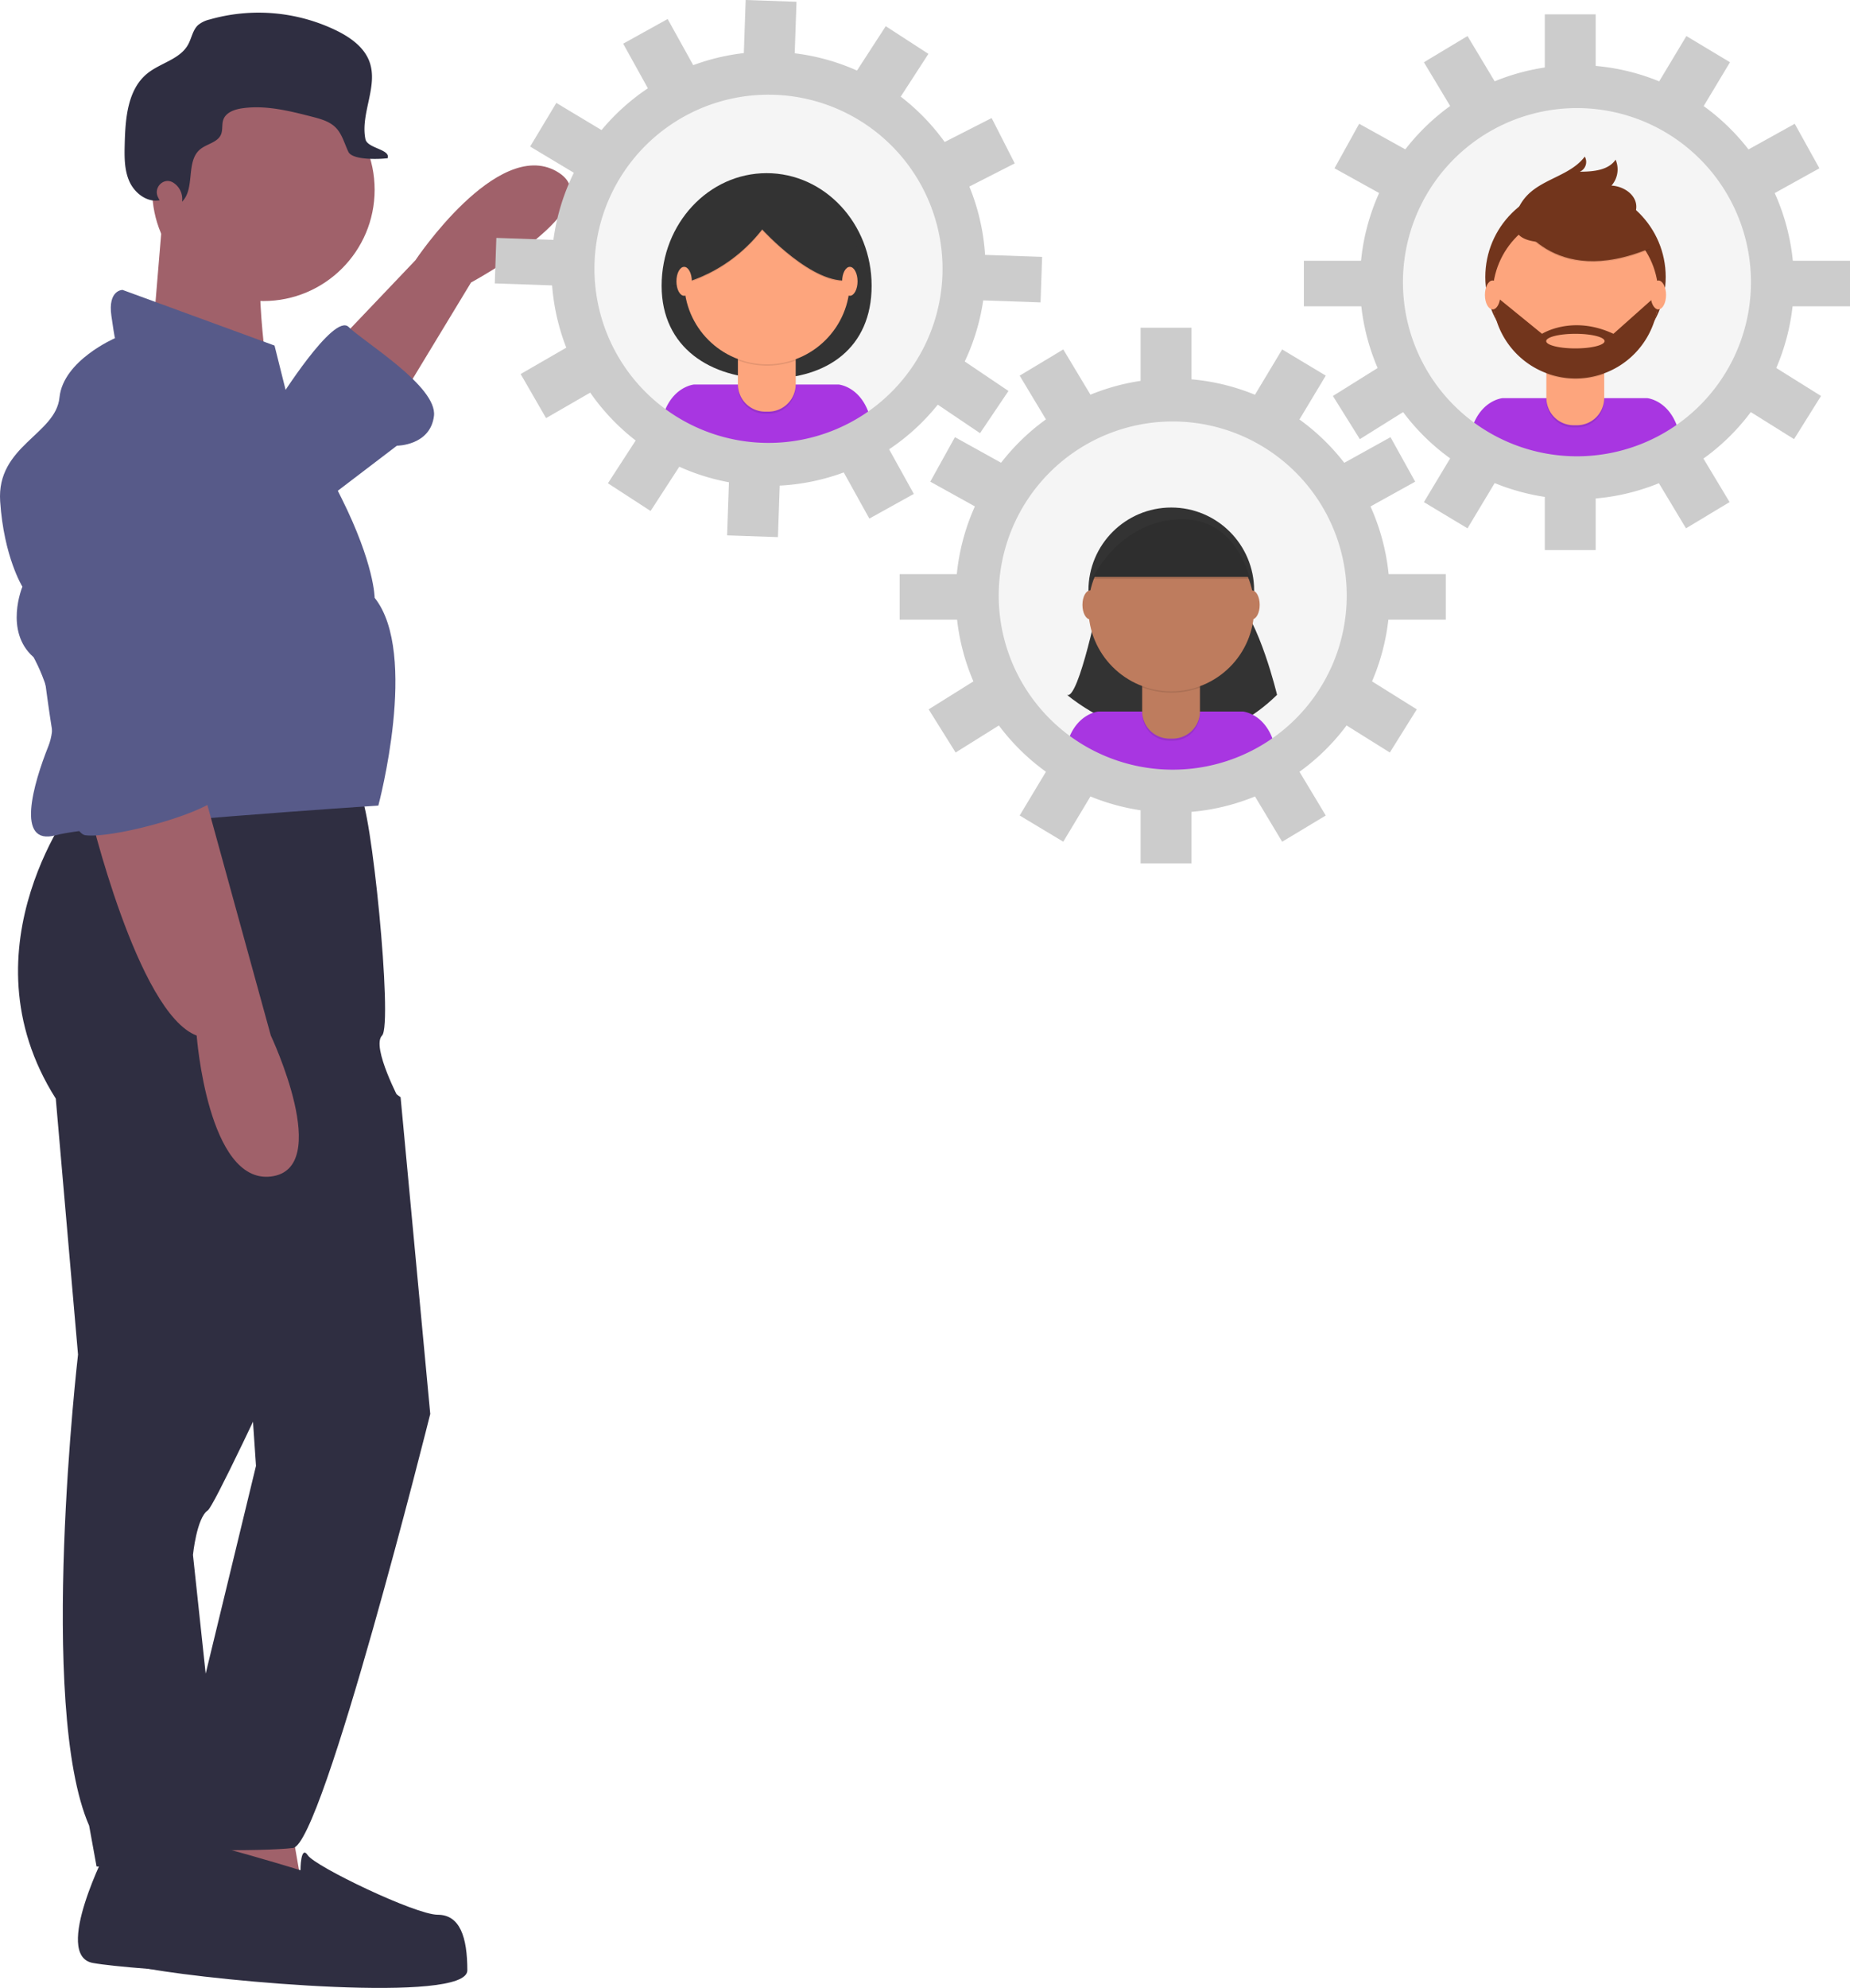 <svg id="a6a3afa7-c5e3-4bb7-8d5f-b359f5b682fe" data-name="Layer 1" xmlns="http://www.w3.org/2000/svg" xmlns:xlink="http://www.w3.org/1999/xlink" width="731.887" height="786.021" viewBox="0 0 731.887 786.021"><defs><linearGradient id="b46bd2fb-1dd7-45a7-b93b-1bb03e6f815a" x1="304.009" y1="181.717" x2="304.009" y2="30.665" gradientUnits="userSpaceOnUse"><stop offset="0" stop-color="gray" stop-opacity="0.25"/><stop offset="0.535" stop-color="gray" stop-opacity="0.12"/><stop offset="1" stop-color="gray" stop-opacity="0.1"/></linearGradient><linearGradient id="e4df816c-b603-4657-99aa-98828b41fd59" x1="623.863" y1="187.104" x2="623.863" y2="36.052" xlink:href="#b46bd2fb-1dd7-45a7-b93b-1bb03e6f815a"/><linearGradient id="bc9a51cc-fc1f-46c2-8ec5-d2020d62cbce" x1="463.945" y1="311.014" x2="463.945" y2="159.962" xlink:href="#b46bd2fb-1dd7-45a7-b93b-1bb03e6f815a"/></defs><title>Connecting Teams</title><path d="M369.066,190.687,398.402,159.885s32.269-48.404,55.738-35.203-33.736,44.003-33.736,44.003l-29.336,48.404Z" transform="translate(-234.056 -56.99)" fill="#a0616a"/><path d="M276.659,787.668s-22.002,42.537-5.867,45.47,95.341,7.334,96.808,2.934,13.201-19.068,4.4-24.935-44.003-10.267-44.003-10.267l-11.734-11.734Z" transform="translate(-234.056 -56.99)" fill="#2f2e41"/><path d="M264.925,372.568s-46.937,58.671-8.801,118.809l8.801,101.208s-16.135,139.344,4.4,186.281l2.934,16.135h51.337L310.395,671.792s1.467-14.668,5.867-17.601S392.535,492.845,392.535,492.845s-11.734-22.002-7.334-26.402-4.4-92.407-8.801-95.341S264.925,372.568,264.925,372.568Z" transform="translate(-234.056 -56.99)" fill="#2f2e41"/><polygon points="114.475 717.477 120.342 751.213 63.138 748.28 70.472 711.61 114.475 717.477" fill="#a0616a"/><circle cx="104.207" cy="75.027" r="44.003" fill="#a0616a"/><path d="M298.661,139.35l-4.4,52.804,46.937,22.002s-8.067-49.137-2.2-62.338Z" transform="translate(-234.056 -56.99)" fill="#a0616a"/><path d="M347.065,211.222,342.664,193.621l-60.138-22.002s-5.867,0-4.4,10.267,1.467,8.801,1.467,8.801-20.535,8.801-22.002,23.469-24.935,19.068-23.469,41.07,8.801,33.736,8.801,33.736-7.334,17.601,4.4,27.869c0,0,11.734,20.535,5.867,35.203s-13.201,39.603,2.934,35.203S383.734,375.502,383.734,375.502s16.135-60.138-1.467-82.14c0,0,0-13.201-13.201-39.603S347.065,211.222,347.065,211.222Z" transform="translate(-234.056 -56.99)" fill="#575a89"/><path d="M269.325,376.969s19.068,80.673,42.537,89.474c0,0,4.4,58.671,29.336,55.738s0-55.738,0-55.738l-27.869-101.208Z" transform="translate(-234.056 -56.99)" fill="#a0616a"/><path d="M344.131,215.623S366.133,180.42,372,186.287s35.203,23.469,33.736,35.203-14.668,11.734-14.668,11.734L360.266,256.693Z" transform="translate(-234.056 -56.99)" fill="#575a89"/><path d="M374.934,478.177,392.535,490.829l11.734,125.225S361.733,786.201,349.998,787.668s-60.138,1.467-58.671-2.934,8.801-22.002,8.801-26.402,15.298-39.591,15.298-39.591l19.905-82.152L330.93,572.051Z" transform="translate(-234.056 -56.99)" fill="#2f2e41"/><path d="M352.932,796.468s-61.605-19.068-64.538-14.668-22.501,48.75,4.884,53.711,125.659,13.761,125.659.56-2.934-22.002-11.734-22.002S358.799,795.002,355.865,790.601,352.932,796.468,352.932,796.468Z" transform="translate(-234.056 -56.99)" fill="#2f2e41"/><path d="M296.54,134.908c-1.832-3.77,2.229-7.873,5.876-5.807l.077.045a7.612,7.612,0,0,1,3.579,7.61c5.289-5.278,1.391-15.862,7.106-20.675,2.645-2.228,6.939-2.718,8.298-5.899.791-1.852.253-4.046.951-5.935,1.036-2.805,4.344-3.976,7.301-4.417,9.299-1.387,18.704.973,27.81,3.314,3.348.861,6.869,1.818,9.308,4.268,2.569,2.581,3.463,6.331,5.038,9.614s11.906,2.986,15.517,2.522c1.256-3.566-8.017-3.835-8.774-7.54-2.069-10.125,5.136-20.892,1.601-30.603-2.13-5.852-7.694-9.725-13.295-12.446a70.564,70.564,0,0,0-49.928-4.261,11.086,11.086,0,0,0-4.611,2.23c-2.132,1.99-2.527,5.185-3.947,7.733-3.235,5.804-10.906,7.184-16.079,11.354-7.834,6.316-8.718,17.72-8.971,27.78-.128,5.066-.218,10.331,1.857,14.954s6.993,8.391,11.967,7.423C296.986,135.79,296.76,135.362,296.54,134.908Z" transform="translate(-234.056 -56.99)" fill="#2f2e41"/><path d="M304.193,229.916a31.252,31.252,0,0,0-38.148,1.939c-10.109,8.59-20.984,20.898-20.188,33.639,1.467,23.469,10.267,120.276,22.002,121.743s54.271-10.267,54.271-17.601-10.267-16.135-10.267-16.135l12.467-74.799c3.081-18.484-4.27-37.369-19.478-48.317Q304.524,230.149,304.193,229.916Z" transform="translate(-234.056 -56.99)" fill="#575a89"/><g opacity="0.5"><circle cx="304.009" cy="106.191" r="75.526" fill="url(#b46bd2fb-1dd7-45a7-b93b-1bb03e6f815a)"/></g><circle cx="304.156" cy="105.708" r="73.934" fill="#f5f5f5"/><path d="M578.885,169.984c0,24.593-17.671,36.696-40.613,36.696s-42.469-12.103-42.469-36.696,18.598-44.53,41.541-44.53S578.885,145.391,578.885,169.984Z" transform="translate(-234.056 -56.99)" fill="#333"/><path d="M538.272,236.924A73.588,73.588,0,0,0,578.912,224.762c-2.724-14.888-13.092-15.737-13.092-15.737H508.655s-9.783.803-12.839,14.499A73.593,73.593,0,0,0,538.272,236.924Z" transform="translate(-234.056 -56.99)" fill="#a836e1"/><path d="M291.923,133.874H314.789a0,0,0,0,1,0,0V152.804a10.795,10.795,0,0,1-10.795,10.795h-1.275a10.795,10.795,0,0,1-10.795-10.795V133.874A0,0,0,0,1,291.923,133.874Z" opacity="0.1"/><path d="M293.982,133.027h18.747a2.06,2.06,0,0,1,2.06,2.06v16.871a10.795,10.795,0,0,1-10.795,10.795h-1.275a10.795,10.795,0,0,1-10.795-10.795V135.087a2.06,2.06,0,0,1,2.06-2.06Z" fill="#fda57d"/><path d="M526.022,199.497a32.909,32.909,0,0,0,22.866.063v-2.809H526.022Z" transform="translate(-234.056 -56.99)" opacity="0.1"/><circle cx="303.441" cy="111.264" r="32.775" fill="#fda57d"/><path d="M499.721,170.396s20.41-2.474,35.871-22.265c0,0,20.41,22.471,34.635,19.997,0,0,8.246-8.659,0-17.317s-14.637-19.585-25.564-18.142-24.327,2.062-30.099,7.216S499.721,170.396,499.721,170.396Z" transform="translate(-234.056 -56.99)" opacity="0.1"/><path d="M499.721,169.984s20.41-2.474,35.871-22.265c0,0,20.41,22.471,34.635,19.997,0,0,8.246-8.659,0-17.317s-14.637-19.585-25.564-18.142-24.327,2.062-30.099,7.216S499.721,169.984,499.721,169.984Z" transform="translate(-234.056 -56.99)" fill="#333"/><ellipse cx="270.653" cy="111.233" rx="3.049" ry="5.717" fill="#fda57d"/><ellipse cx="336.211" cy="111.233" rx="3.049" ry="5.717" fill="#fda57d"/><g opacity="0.5"><circle cx="623.863" cy="111.578" r="75.526" fill="url(#e4df816c-b603-4657-99aa-98828b41fd59)"/></g><circle cx="624.01" cy="111.096" r="73.934" fill="#f5f5f5"/><path d="M858.126,242.311a73.588,73.588,0,0,0,40.64-12.162c-2.724-14.888-13.092-15.737-13.092-15.737H828.509s-9.783.803-12.839,14.499A73.593,73.593,0,0,0,858.126,242.311Z" transform="translate(-234.056 -56.99)" fill="#a836e1"/><circle cx="623.294" cy="109.538" r="35.686" fill="#72351c"/><path d="M611.777,139.261h22.866a0,0,0,0,1,0,0v18.93a10.795,10.795,0,0,1-10.795,10.795h-1.275a10.795,10.795,0,0,1-10.795-10.795V139.261A0,0,0,0,1,611.777,139.261Z" opacity="0.1"/><path d="M613.836,138.414h18.747a2.06,2.06,0,0,1,2.06,2.06v16.871A10.795,10.795,0,0,1,623.847,168.14h-1.275a10.795,10.795,0,0,1-10.795-10.795V140.474a2.06,2.06,0,0,1,2.06-2.06Z" fill="#fda57d"/><path d="M845.875,204.885a32.909,32.909,0,0,0,22.866.063v-2.809H845.875Z" transform="translate(-234.056 -56.99)" opacity="0.1"/><circle cx="623.294" cy="116.651" r="32.775" fill="#fda57d"/><path d="M834.005,143.829s13.813,28.037,52.776,11.751l-9.071-14.225-16.08-5.772Z" transform="translate(-234.056 -56.99)" opacity="0.1"/><path d="M834.005,143.417s13.813,28.037,52.776,11.751l-9.071-14.225-16.08-5.772Z" transform="translate(-234.056 -56.99)" fill="#72351c"/><path d="M833.883,141.522a18.934,18.934,0,0,1,4.693-7.633c6.448-6.373,17.015-7.718,22.436-14.984a4.243,4.243,0,0,1-1.944,5.984c5.187-.034,11.213-.488,14.148-4.765a9.714,9.714,0,0,1-1.638,10.258c4.603.209,9.515,3.333,9.813,7.932.198,3.064-1.723,5.964-4.24,7.721a23.57,23.57,0,0,1-8.561,3.225C859.838,151.19,828.172,159.277,833.883,141.522Z" transform="translate(-234.056 -56.99)" fill="#72351c"/><path d="M890.125,173.928h-.869l-16.905,15.05c-16.286-7.628-28.244,0-28.244,0l-17.73-14.431-1.788.225a32.774,32.774,0,0,0,65.535-.843Zm-32.823,20.822c-6.376,0-11.545-1.292-11.545-2.886s5.169-2.886,11.545-2.886,11.545,1.292,11.545,2.886S863.677,194.75,857.301,194.75Z" transform="translate(-234.056 -56.99)" fill="#72351c"/><ellipse cx="590.507" cy="116.62" rx="3.049" ry="5.717" fill="#fda57d"/><ellipse cx="656.065" cy="116.62" rx="3.049" ry="5.717" fill="#fda57d"/><g opacity="0.5"><circle cx="463.945" cy="235.488" r="75.526" fill="url(#bc9a51cc-fc1f-46c2-8ec5-d2020d62cbce)"/></g><circle cx="463.945" cy="235.076" r="73.934" fill="#f5f5f5"/><path d="M669.147,292.723s-8.384,41.295-12.957,39.009c0,0,44.123,38.11,83.08,0,0,0-6.86-29.1-16.768-39.009Z" transform="translate(-234.056 -56.99)" fill="#333"/><path d="M698.208,366.22a73.588,73.588,0,0,0,40.64-12.162c-2.724-14.888-13.092-15.737-13.092-15.737H668.591s-9.783.803-12.839,14.499A73.593,73.593,0,0,0,698.208,366.22Z" transform="translate(-234.056 -56.99)" fill="#a836e1"/><circle cx="463.377" cy="233.447" r="32.775" fill="#333"/><path d="M451.859,263.171H474.725a0,0,0,0,1,0,0v18.93a10.795,10.795,0,0,1-10.795,10.795h-1.275a10.795,10.795,0,0,1-10.795-10.795V263.171a0,0,0,0,1,0,0Z" opacity="0.1"/><path d="M453.918,262.324h18.747a2.06,2.06,0,0,1,2.06,2.06v16.871a10.795,10.795,0,0,1-10.795,10.795h-1.275a10.795,10.795,0,0,1-10.795-10.795V264.383a2.06,2.06,0,0,1,2.06-2.06Z" fill="#be7c5e"/><path d="M685.958,328.794a32.909,32.909,0,0,0,22.866.063v-2.809h-22.866Z" transform="translate(-234.056 -56.99)" opacity="0.1"/><circle cx="463.377" cy="240.561" r="32.775" fill="#be7c5e"/><path d="M666.098,285.101H728.599s-5.335-25.237-28.964-23.628S666.098,285.101,666.098,285.101Z" transform="translate(-234.056 -56.99)" fill="#333"/><ellipse cx="431.279" cy="239.164" rx="3.049" ry="5.717" fill="#be7c5e"/><ellipse cx="495.305" cy="239.164" rx="3.049" ry="5.717" fill="#be7c5e"/><path d="M666.098,285.948H728.599s-5.335-25.237-28.964-23.628S666.098,285.948,666.098,285.948Z" transform="translate(-234.056 -56.99)" opacity="0.1"/><path d="M698.002,223.639a68.839,68.839,0,1,1-68.839,68.839,68.839,68.839,0,0,1,68.839-68.839m0-17a85.839,85.839,0,1,0,85.839,85.839,85.936,85.936,0,0,0-85.839-85.839Z" transform="translate(-234.056 -56.99)" fill="#ccc"/><rect x="451.237" y="129.582" width="20.122" height="21.181" fill="#ccc"/><rect x="733.88" y="199.352" width="21.181" height="20.122" transform="translate(-52.519 682.703) rotate(-59)" fill="#ccc"/><rect x="769.187" y="233.715" width="21.181" height="20.122" transform="translate(-254.473 351.619) rotate(-29)" fill="#ccc"/><rect x="770.182" y="329.798" width="20.122" height="21.181" transform="translate(-155.945 764.704) rotate(-58)" fill="#ccc"/><rect x="606.166" y="233.185" width="20.122" height="21.181" transform="translate(-129.793 607.565) rotate(-61)" fill="#ccc"/><rect x="605.17" y="330.327" width="21.181" height="20.122" transform="translate(-320.869 321.037) rotate(-32)" fill="#ccc"/><rect x="641.472" y="198.822" width="20.122" height="21.181" transform="translate(-248.852 308.486) rotate(-31)" fill="#ccc"/><rect x="451.237" y="320.213" width="20.122" height="21.181" fill="#ccc"/><rect x="734.409" y="364.952" width="20.122" height="21.181" transform="translate(-321.14 380.081) rotate(-31)" fill="#ccc"/><rect x="640.943" y="365.481" width="21.181" height="20.122" transform="translate(-239.99 683.607) rotate(-59)" fill="#ccc"/><rect x="355.922" y="227.015" width="24.358" height="18.004" fill="#ccc"/><rect x="781.668" y="284.005" width="24.358" height="18.004" transform="translate(1353.637 529.024) rotate(-180)" fill="#ccc"/><path d="M857.92,99.729a68.839,68.839,0,1,1-68.839,68.839A68.839,68.839,0,0,1,857.92,99.729m0-17a85.839,85.839,0,1,0,85.839,85.839A85.936,85.936,0,0,0,857.92,82.729Z" transform="translate(-234.056 -56.99)" fill="#ccc"/><rect x="611.154" y="5.672" width="20.122" height="21.181" fill="#ccc"/><rect x="893.798" y="75.442" width="21.181" height="20.122" transform="translate(131.247 759.688) rotate(-59)" fill="#ccc"/><rect x="929.104" y="109.805" width="21.181" height="20.122" transform="translate(-174.349 413.612) rotate(-29)" fill="#ccc"/><rect x="930.1" y="205.888" width="20.122" height="21.181" transform="translate(24.31 842.074) rotate(-58)" fill="#ccc"/><rect x="766.083" y="109.275" width="20.122" height="21.181" transform="translate(60.969 683.595) rotate(-61)" fill="#ccc"/><rect x="765.088" y="206.418" width="21.181" height="20.122" transform="translate(-230.907 386.952) rotate(-32)" fill="#ccc"/><rect x="801.39" y="74.913" width="20.122" height="21.181" transform="translate(-162.192 373.151) rotate(-31)" fill="#ccc"/><rect x="611.154" y="196.303" width="20.122" height="21.181" fill="#ccc"/><rect x="894.327" y="241.042" width="20.122" height="21.181" transform="matrix(0.857, -0.515, 0.515, 0.857, -234.481, 444.746)" fill="#ccc"/><rect x="800.861" y="241.571" width="21.181" height="20.122" transform="translate(-56.225 760.592) rotate(-59)" fill="#ccc"/><rect x="515.839" y="103.106" width="24.358" height="18.004" fill="#ccc"/><rect x="941.585" y="160.095" width="24.358" height="18.004" transform="translate(1673.472 281.205) rotate(-180)" fill="#ccc"/><path d="M538.041,94.433q1.212,0,2.432.042A68.839,68.839,0,0,1,538.128,232.112q-1.212,0-2.432-.042A68.839,68.839,0,0,1,538.041,94.433m.005-17v17l-.001-17a85.839,85.839,0,0,0-2.939,171.627c1.004.035,2.02.052,3.021.052a85.839,85.839,0,0,0,2.935-171.627c-1.004-.035-2.019-.052-3.016-.052Z" transform="translate(-234.056 -56.99)" fill="#ccc"/><rect x="528.155" y="57.862" width="21.181" height="20.122" transform="translate(218.115 546.998) rotate(-88.012)" fill="#ccc"/><rect x="576.816" y="71.809" width="21.181" height="20.122" transform="matrix(0.544, -0.839, 0.839, 0.544, -35.144, 473.011)" fill="#ccc"/><rect x="610.909" y="107.376" width="21.181" height="20.122" transform="translate(-219.596 238.09) rotate(-27.012)" fill="#ccc"/><rect x="608.553" y="203.417" width="20.122" height="21.181" transform="translate(-138.707 550.308) rotate(-56.012)" fill="#ccc"/><rect x="447.987" y="101.172" width="20.122" height="21.181" transform="translate(-107.651 389.903) rotate(-59.012)" fill="#ccc"/><rect x="443.64" y="198.24" width="21.181" height="20.122" transform="translate(-277.342 198.135) rotate(-30.012)" fill="#ccc"/><rect x="484.465" y="68.055" width="20.122" height="21.181" transform="translate(-210.146 192.718) rotate(-29.012)" fill="#ccc"/><rect x="521.541" y="248.377" width="21.181" height="20.122" transform="translate(21.33 724.293) rotate(-88.012)" fill="#ccc"/><rect x="571.582" y="237.309" width="20.122" height="21.181" transform="translate(-281.301 256.207) rotate(-29.012)" fill="#ccc"/><rect x="478.171" y="234.614" width="21.181" height="20.122" transform="translate(-216.638 464.433) rotate(-57.012)" fill="#ccc"/><rect x="430.1" y="151.474" width="24.358" height="18.004" transform="translate(-228.223 -72.238) rotate(1.988)" fill="#ccc"/><rect x="621.674" y="158.125" width="24.358" height="18.004" transform="translate(1027.469 299.155) rotate(-178.012)" fill="#ccc"/></svg>